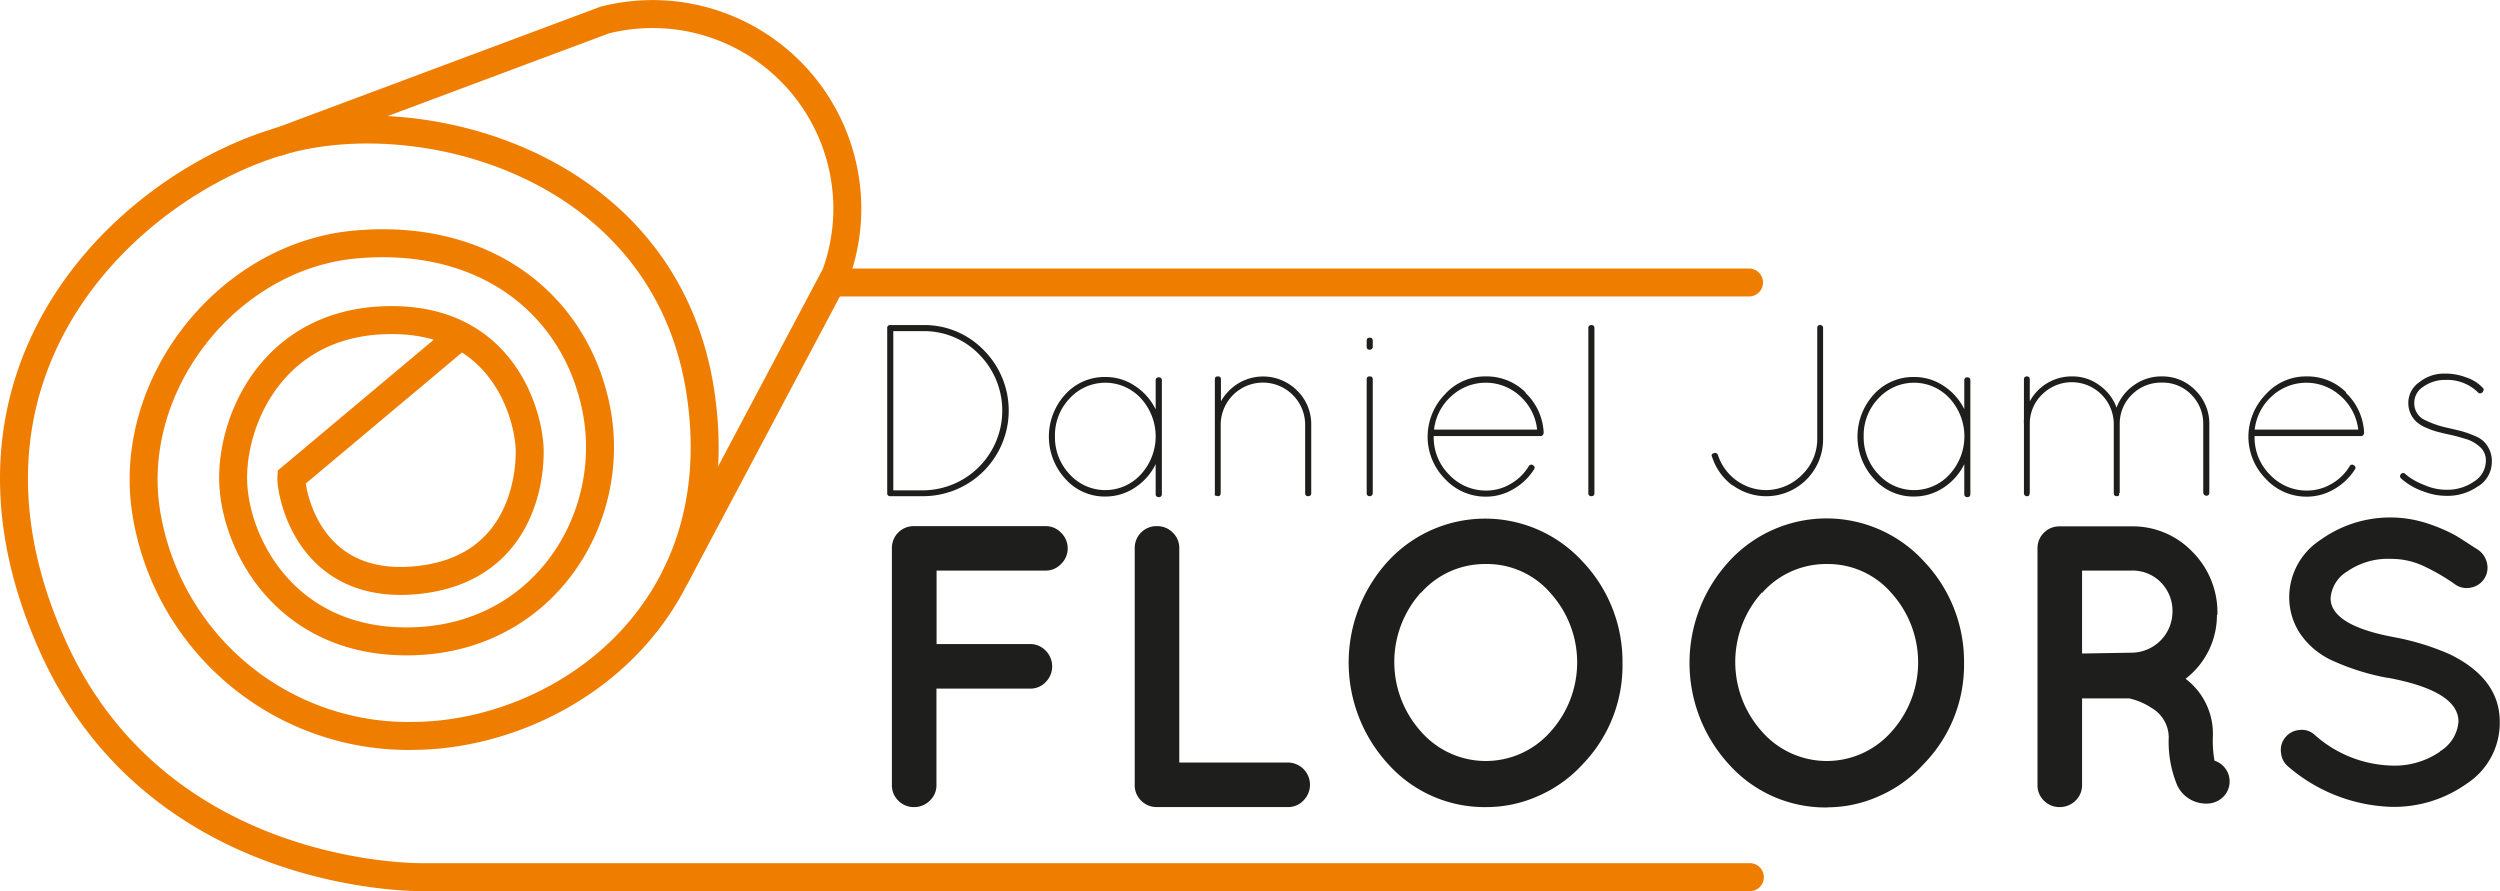 <?xml version="1.0" encoding="UTF-8"?> <svg xmlns="http://www.w3.org/2000/svg" xmlns:xlink="http://www.w3.org/1999/xlink" id="Layer_1" data-name="Layer 1" viewBox="0 0 213.73 76.18"><defs><style>.cls-1,.cls-3,.cls-4{fill:none;}.cls-2{clip-path:url(#clip-path);}.cls-3,.cls-4{stroke:#ef7d00;stroke-miterlimit:10;stroke-width:2.39px;}.cls-3{stroke-linecap:round;}.cls-5{fill:#1e1e1c;}</style><clipPath id="clip-path" transform="translate(-4.29 -3.29)"><rect id="SVGID" class="cls-1" x="4.29" y="3.29" width="215.44" height="76.18"></rect></clipPath></defs><title>logo</title><g class="cls-2"><path class="cls-3" d="M153.89,78.28H40.54s-22.69.53-31.78-19.84C-2.25,33.78,17,17.87,29.66,15c12.14-2.72,31.66,3.05,34.51,21.83C67.05,55.83,52.23,66,39.88,66.2A22.7,22.7,0,0,1,16.79,47.09c-1.73-10.88,6.93-21.93,17.91-22.9,11.29-1,18.86,5.3,20.58,14.14,1.79,9.22-4.38,19.38-15.53,19.78S24.15,49.48,24.22,44s3.91-13.55,13.93-13.34c9.3.2,11.33,8.23,11.42,11,.07,2.05-.47,10.22-9.49,11.21C30.46,53.92,29.13,45.1,29.2,44.1l14-11.74" transform="translate(-4.29 -3.29)"></path><path class="cls-4" d="M27.9,15.5,56,5A16.65,16.65,0,0,1,76.73,21.13a16.47,16.47,0,0,1-1,5.64L62,52.66" transform="translate(-4.29 -3.29)"></path></g><line class="cls-3" x1="71.49" y1="24.15" x2="149.53" y2="24.15"></line><path class="cls-5" d="M84.35,70.4V62.16h8a1.77,1.77,0,0,0,1.34-.56,1.9,1.9,0,0,0,0-2.68,1.82,1.82,0,0,0-1.33-.57h-8V52.07h9.3A1.8,1.8,0,0,0,95,51.51a1.86,1.86,0,0,0,0-2.68,1.8,1.8,0,0,0-1.32-.56H82.43a1.86,1.86,0,0,0-1.89,1.88V70.4a1.81,1.81,0,0,0,.55,1.34,1.83,1.83,0,0,0,1.34.55,1.89,1.89,0,0,0,1.35-.55,1.79,1.79,0,0,0,.57-1.34Zm30.06,1.89a1.8,1.8,0,0,0,1.32-.57,1.9,1.9,0,0,0-1.32-3.24h-9.3V50.15a1.81,1.81,0,0,0-.57-1.34,1.86,1.86,0,0,0-1.35-.54,1.86,1.86,0,0,0-1.89,1.88V70.4a1.81,1.81,0,0,0,.55,1.34,1.85,1.85,0,0,0,1.34.55Zm17,0a10.83,10.83,0,0,0,4.5-1,11.1,11.1,0,0,0,3.71-2.69A12.12,12.12,0,0,0,143,60a12.41,12.41,0,0,0-3.41-8.7A11.29,11.29,0,0,0,123,51.22a12.84,12.84,0,0,0,0,17.43,11.06,11.06,0,0,0,8.39,3.64ZM125.75,54a7.27,7.27,0,0,1,5.56-2.49A7.16,7.16,0,0,1,136.85,54a8.84,8.84,0,0,1,0,11.84,7.36,7.36,0,0,1-11.07,0,8.89,8.89,0,0,1,0-11.91Zm34.78,18.31a10.83,10.83,0,0,0,4.5-1,11.1,11.1,0,0,0,3.71-2.69A12.12,12.12,0,0,0,172.2,60a12.41,12.41,0,0,0-3.41-8.7,11.29,11.29,0,0,0-16.65-.05,12.84,12.84,0,0,0,0,17.43,11.06,11.06,0,0,0,8.39,3.64ZM154.92,54a7.27,7.27,0,0,1,5.56-2.49A7.16,7.16,0,0,1,166,54a8.84,8.84,0,0,1,0,11.84,7.36,7.36,0,0,1-11.07,0,8.89,8.89,0,0,1,0-11.91Zm38.94,1.84a7.33,7.33,0,0,0-2.15-5.39,7.05,7.05,0,0,0-5.2-2.16h-6.14a1.86,1.86,0,0,0-1.89,1.88V70.4a1.81,1.81,0,0,0,.55,1.34,1.85,1.85,0,0,0,1.34.55,1.91,1.91,0,0,0,1.36-.55,1.82,1.82,0,0,0,.56-1.34V63h4.05a5.86,5.86,0,0,1,1.92.83,2.93,2.93,0,0,1,1.44,2.47,9.73,9.73,0,0,0,.72,4.12,2.72,2.72,0,0,0,2.44,1.57h0a2,2,0,0,0,1.68-.78,1.87,1.87,0,0,0-.93-2.89,9.71,9.71,0,0,1-.14-2,5.9,5.9,0,0,0-2.33-5,6.86,6.86,0,0,0,2.68-5.45Zm-11.57,3.32V52.07h4.22a3.38,3.38,0,0,1,2.51,1,3.47,3.47,0,0,1,1,2.51,3.52,3.52,0,0,1-3.54,3.51Zm30.6,8.39a6.85,6.85,0,0,1-4.17,1.19,10.29,10.29,0,0,1-6.56-2.64,1.6,1.6,0,0,0-1.3-.4,1.7,1.7,0,0,0-1.2.64,1.65,1.65,0,0,0-.36,1.3,1.7,1.7,0,0,0,.63,1.2,14.19,14.19,0,0,0,8.79,3.43,10.75,10.75,0,0,0,6.48-2A6.2,6.2,0,0,0,218,65q0-3.68-4.26-5.77A21.72,21.72,0,0,0,209,57.77H209q-4.23-.78-5.19-2.37a1.74,1.74,0,0,1-.27-1,2.93,2.93,0,0,1,1.44-2.27,6.08,6.08,0,0,1,3.71-1.06,6.5,6.5,0,0,1,2.66.55,17.27,17.27,0,0,1,2.86,1.65,1.68,1.68,0,0,0,1.34.25,1.72,1.72,0,0,0,1.12-.75,1.7,1.7,0,0,0,.24-1.32,1.86,1.86,0,0,0-.74-1.14c-.85-.54-1.53-1-2-1.27a14.51,14.51,0,0,0-2.35-1,10.21,10.21,0,0,0-9.15,1.41A5.85,5.85,0,0,0,200,54.41a5.63,5.63,0,0,0,.9,3,6.65,6.65,0,0,0,2.87,2.39,20.06,20.06,0,0,0,4.63,1.44h.07q6,1.13,6,3.74a3.26,3.26,0,0,1-1.59,2.55Z" transform="translate(-4.29 -3.29)"></path><path class="cls-5" d="M80.41,45.71h2.8a7.32,7.32,0,0,0,5.18-12.49,7.06,7.06,0,0,0-5.18-2.14h-2.8a.24.24,0,0,0-.27.27V45.44a.24.24,0,0,0,.27.27Zm.25-14.11h2.55a6.54,6.54,0,0,1,4.8,2,6.82,6.82,0,0,1-4.8,11.61H80.66V31.6Zm22.43,6.69a5,5,0,0,0-1.76-2,4.46,4.46,0,0,0-2.54-.77A4.52,4.52,0,0,0,95.37,37a5.34,5.34,0,0,0,0,7.23,4.5,4.5,0,0,0,3.42,1.51,4.54,4.54,0,0,0,2.54-.77,5,5,0,0,0,1.76-2v2.55a.24.24,0,0,0,.26.27.24.24,0,0,0,.27-.27v-9.7a.24.24,0,0,0-.27-.27.24.24,0,0,0-.26.27v2.55Zm-8.61,2.3a4.55,4.55,0,0,1,1.26-3.24,4.13,4.13,0,0,1,6.09,0,4.81,4.81,0,0,1,0,6.49,4.11,4.11,0,0,1-6.09,0,4.59,4.59,0,0,1-1.26-3.25Zm13.92,5.12c.17,0,.25-.09.25-.27V39.61a3.61,3.61,0,1,1,7.22,0v5.83c0,.18.08.27.26.27a.24.24,0,0,0,.26-.27V39.61a4,4,0,0,0-1.21-2.93,4.11,4.11,0,0,0-5-.63,4.31,4.31,0,0,0-1.51,1.55V35.72c0-.17-.08-.25-.26-.25s-.26.08-.26.25v9.76a.12.12,0,0,0,0,.1c0,.06,0,.09,0,.09a.13.13,0,0,1,.1,0Zm13,0a.25.25,0,0,0,.18-.08.28.28,0,0,0,.07-.19V35.72c0-.17-.08-.25-.26-.25s-.26.08-.26.25v9.72a.24.24,0,0,0,.27.27Zm0-12.52a.25.25,0,0,0,.18-.08.21.21,0,0,0,.07-.17v-.5c0-.19-.08-.28-.26-.28s-.26.09-.26.28v.5c0,.16.09.25.27.25Zm13.31,3.64a4.72,4.72,0,0,0-3.41-1.36A4.6,4.6,0,0,0,127.82,37a5.21,5.21,0,0,0-1.48,3.63,5.14,5.14,0,0,0,1.48,3.6,4.73,4.73,0,0,0,3.49,1.52,4.54,4.54,0,0,0,2.35-.64,5,5,0,0,0,1.77-1.68.23.23,0,0,0-.07-.36.24.24,0,0,0-.37.07,4.29,4.29,0,0,1-1.56,1.52,4.08,4.08,0,0,1-2.12.57,4.31,4.31,0,0,1-3.14-1.37,4.49,4.49,0,0,1-1.31-3.23v-.06H136c.14,0,.23-.09.26-.26v-.08a5,5,0,0,0-1.56-3.36Zm1,3.19h-8.82a4.47,4.47,0,0,1,1.48-2.86,4.33,4.33,0,0,1,5.88,0A4.49,4.49,0,0,1,135.7,40Zm4.37,5.42a.24.24,0,0,0,.26.27c.18,0,.26-.09.26-.27V31.35c0-.18-.08-.27-.26-.27a.24.24,0,0,0-.26.27V45.44Zm12.32-.68a4.86,4.86,0,0,0,7.75-3.94V31.35a.24.24,0,0,0-.27-.27c-.16,0-.23.09-.23.27v9.47a4.24,4.24,0,0,1-1.3,3.06,4.37,4.37,0,0,1-3.07,1.31,4.35,4.35,0,0,1-4.12-3,.26.26,0,0,0-.37-.15c-.17.06-.21.16-.13.31a4.9,4.9,0,0,0,1.74,2.44Zm19.83-6.47a5,5,0,0,0-1.76-2,4.46,4.46,0,0,0-2.54-.77A4.52,4.52,0,0,0,164.5,37a5.34,5.34,0,0,0,0,7.23,4.5,4.5,0,0,0,3.42,1.51,4.54,4.54,0,0,0,2.54-.77,5,5,0,0,0,1.76-2v2.55a.24.24,0,0,0,.26.27c.18,0,.26-.09.26-.27v-9.7c0-.18-.08-.27-.26-.27a.24.24,0,0,0-.26.27v2.55Zm-8.61,2.3a4.55,4.55,0,0,1,1.26-3.24,4.13,4.13,0,0,1,6.09,0,4.81,4.81,0,0,1,0,6.49,4.11,4.11,0,0,1-6.09,0,4.59,4.59,0,0,1-1.26-3.25Zm21.89,4.85v-6A3.45,3.45,0,0,1,186.58,37a3.51,3.51,0,0,1,2.51-1,3.41,3.41,0,0,1,2.51,1,3.52,3.52,0,0,1,1.05,2.57v5.83a.25.25,0,0,0,.08.19.27.27,0,0,0,.19.08c.16,0,.25-.09.25-.27V39.61A4,4,0,0,0,192,36.68a3.91,3.91,0,0,0-2.89-1.21,4,4,0,0,0-2.37.74,4,4,0,0,0-1.5,1.93,4,4,0,0,0-1.49-1.93,3.82,3.82,0,0,0-2.27-.74,4.07,4.07,0,0,0-3.66,2.13V35.74c0-.18-.08-.27-.25-.27s-.25.09-.25.27V39.1a4,4,0,0,0,0,.51v5.83a.25.25,0,0,0,.23.27h.06a.2.2,0,0,0,.15-.06l0,0,.06-.19v-6A3.46,3.46,0,0,1,178.89,37,3.59,3.59,0,0,1,185,39.61v5.83c0,.18.09.27.25.27a.29.29,0,0,0,.21-.08l0-.11a.13.13,0,0,0,0-.08Zm19.36-8.61a4.7,4.7,0,0,0-3.4-1.36A4.6,4.6,0,0,0,198,37a5.22,5.22,0,0,0-1.49,3.63,5.15,5.15,0,0,0,1.49,3.6,4.71,4.71,0,0,0,3.49,1.52,4.56,4.56,0,0,0,2.35-.64,5.09,5.09,0,0,0,1.77-1.68.23.23,0,0,0-.08-.36.23.23,0,0,0-.36.07,4.29,4.29,0,0,1-1.56,1.52,4.14,4.14,0,0,1-2.12.57,4.32,4.32,0,0,1-3.15-1.37,4.48,4.48,0,0,1-1.3-3.23v-.06h9.11c.14,0,.22-.09.25-.26v-.08a5,5,0,0,0-1.56-3.36Zm1,3.19h-8.82a4.5,4.5,0,0,1,1.47-2.86,4.35,4.35,0,0,1,5.89,0A4.54,4.54,0,0,1,205.9,40Zm10.31,4.83a2.46,2.46,0,0,0,1.14-2A2.37,2.37,0,0,0,216.6,41a2.57,2.57,0,0,0-.85-.49,8.27,8.27,0,0,0-.92-.33c-.24-.07-.7-.18-1.37-.33a8.13,8.13,0,0,1-1.77-.61,1.57,1.57,0,0,1-1-1.53,1.63,1.63,0,0,1,.79-1.37,3.17,3.17,0,0,1,1.9-.57,3.74,3.74,0,0,1,2.76,1.07.24.24,0,0,0,.24.07.28.28,0,0,0,.2-.18.21.21,0,0,0,0-.25,3.36,3.36,0,0,0-1.44-.92,5,5,0,0,0-1.93-.33,3.34,3.34,0,0,0-2.08.73,2.16,2.16,0,0,0-.95,1.74,2.2,2.2,0,0,0,.74,1.69,3.09,3.09,0,0,0,.84.49,6,6,0,0,0,.9.32c.22.06.58.15,1.1.26s1,.26,1.5.41a3.21,3.21,0,0,1,1.07.65,1.52,1.52,0,0,1,.48,1.21,2.09,2.09,0,0,1-1,1.72,4,4,0,0,1-2.4.71,4.57,4.57,0,0,1-1.77-.37,6.16,6.16,0,0,1-1.25-.62,5.19,5.19,0,0,1-.47-.36.23.23,0,0,0-.25-.07.29.29,0,0,0-.18.18.26.26,0,0,0,.08.28,5.52,5.52,0,0,0,1.9,1.1,5.39,5.39,0,0,0,1.94.38,4.52,4.52,0,0,0,2.79-.86Z" transform="translate(-4.29 -3.29)"></path></svg> 
